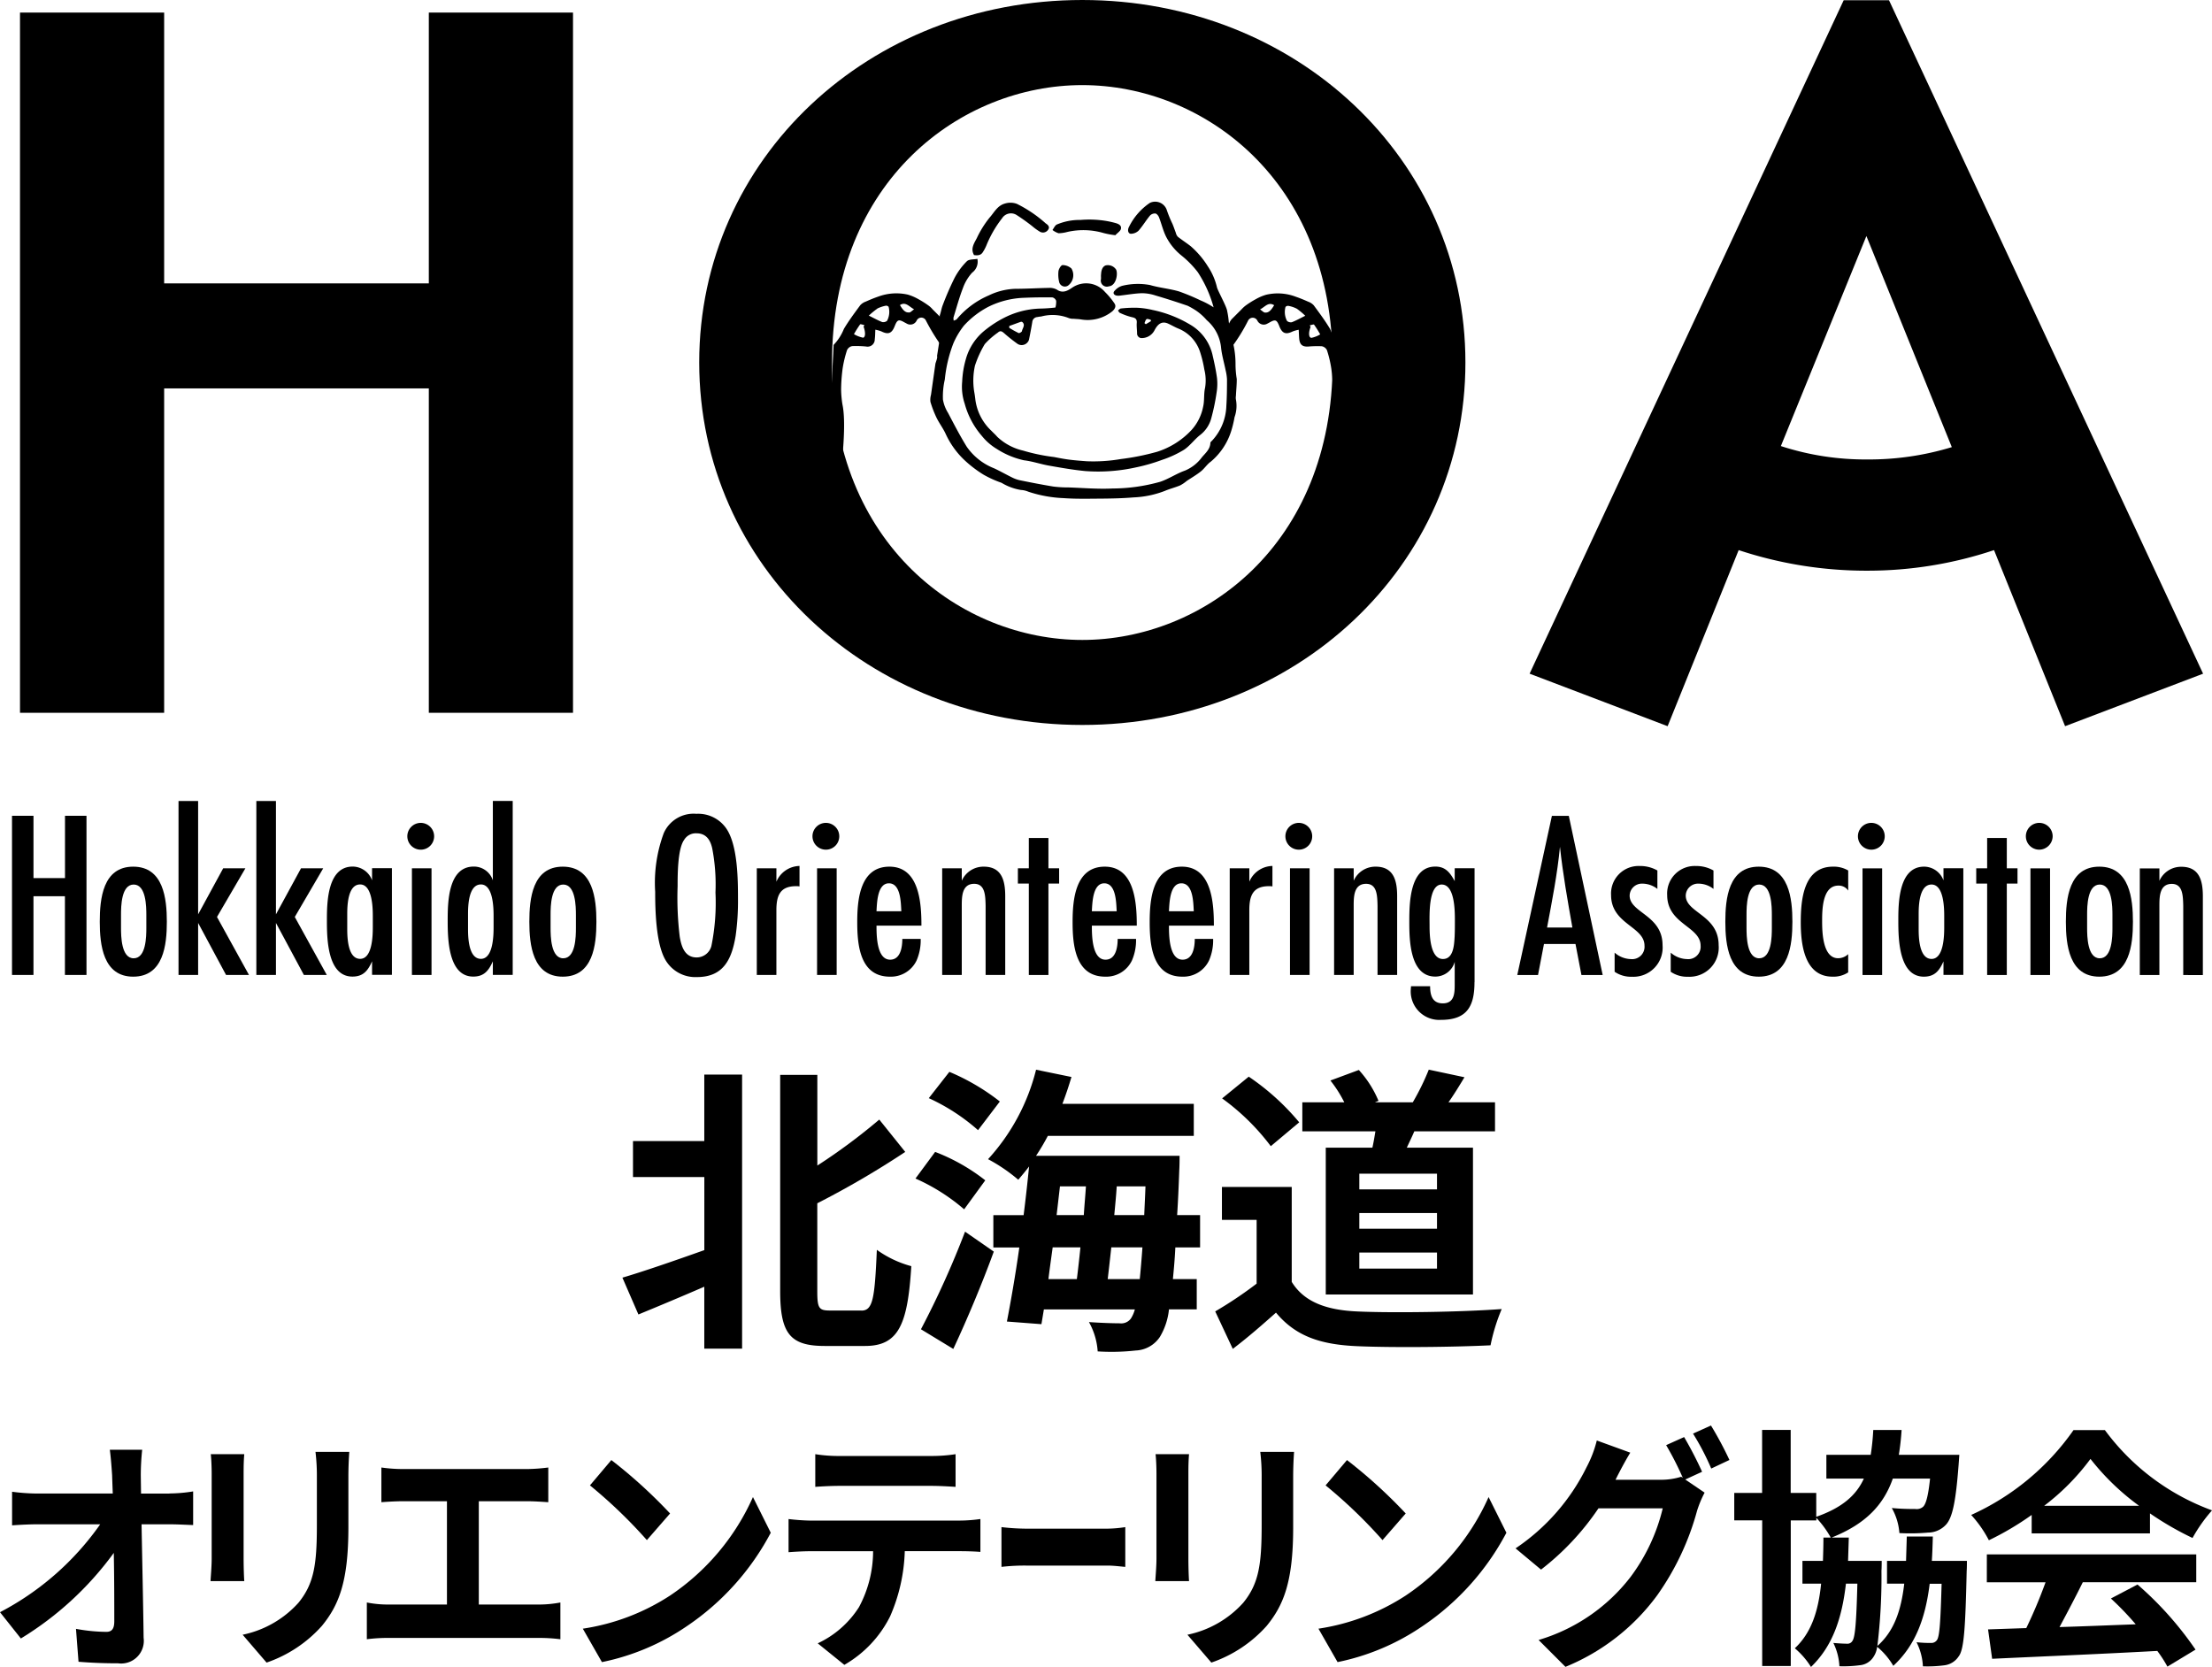 <svg id="グループ化_2993" data-name="グループ化 2993" xmlns="http://www.w3.org/2000/svg" viewBox="0 0 225 169.552">
  <path id="パス_1587" data-name="パス 1587" d="M17.112,29.086H44.034V1.54H58.7V72.763H44.034V39.768H17.112V72.763H2.45V1.54H17.112Z" transform="translate(-0.415 -0.261)"/>
  <path id="パス_1588" data-name="パス 1588" d="M201.339,73.87,187.3,68.528,219.248.03h4.61l31.948,68.5L241.768,73.87l-7.227-17.91a40.5,40.5,0,0,1-12.884,2.093,41.29,41.29,0,0,1-13.092-2.093Zm20.219-49.858-8.7,21.365a27.711,27.711,0,0,0,8.8,1.362,28.875,28.875,0,0,0,8.589-1.254Z" transform="translate(-31.712 -0.005)"/>
  <g id="グループ化_2984" data-name="グループ化 2984" transform="translate(1.221 81.466)">
    <path id="パス_1589" data-name="パス 1589" d="M6.853,116.08v-8.008h-3.2v8.008H1.47V99.89H3.655v6.338H6.861V99.89H9.046v16.19Z" transform="translate(-1.47 -98.378)"/>
    <path id="パス_1590" data-name="パス 1590" d="M15.618,117.309c-3.057,0-3.4-3.231-3.4-5.582s.316-5.607,3.4-5.607,3.422,3.256,3.422,5.607S18.7,117.309,15.618,117.309Zm1.337-6.263c0-.872-.025-3.107-1.288-3.107s-1.288,2.21-1.288,3.082v1.312c0,.872.025,3.107,1.288,3.107s1.288-2.21,1.288-3.082Z" transform="translate(-3.29 -99.433)"/>
    <path id="パス_1591" data-name="パス 1591" d="M26.695,115.774l-2.841-5.291v5.291H21.86V98.08h1.994v11.53l2.55-4.685h2.259l-2.891,4.951,3.256,5.9Z" transform="translate(-4.922 -98.072)"/>
    <path id="パス_1592" data-name="パス 1592" d="M36.225,115.774l-2.841-5.291v5.291H31.39V98.08h1.994v11.53l2.55-4.685h2.259L35.3,109.876l3.256,5.9Z" transform="translate(-6.536 -98.072)"/>
    <path id="パス_1593" data-name="パス 1593" d="M44.624,117.133v-1.387c-.415.922-.872,1.553-1.994,1.553-2.575,0-2.6-3.929-2.6-5.732,0-1.819.05-5.458,2.625-5.458a2.114,2.114,0,0,1,1.969,1.4v-1.238h2.019v10.849H44.624Zm.075-6c0-.847-.05-3.206-1.288-3.206-1.263,0-1.312,2.16-1.312,3.032v1.479c0,.872.05,3.057,1.312,3.057,1.238,0,1.288-2.351,1.288-3.206Z" transform="translate(-7.999 -99.431)"/>
    <path id="パス_1594" data-name="パス 1594" d="M51.272,103.485a1.363,1.363,0,1,1,1.337-1.362A1.358,1.358,0,0,1,51.272,103.485Zm-.922,12.743V105.379h1.994v10.849Z" transform="translate(-9.671 -98.525)"/>
    <path id="パス_1595" data-name="パス 1595" d="M59.414,115.772v-1.387c-.415.922-.872,1.553-1.994,1.553-2.575,0-2.6-3.929-2.6-5.732,0-1.844.05-5.458,2.65-5.458a2.026,2.026,0,0,1,1.944,1.4V98.07h2.019v17.694H59.414Zm.075-6c0-.847-.05-3.206-1.288-3.206-1.263,0-1.312,2.16-1.312,3.032v1.479c0,.872.05,3.057,1.312,3.057,1.238,0,1.288-2.351,1.288-3.206Z" transform="translate(-10.503 -98.07)"/>
    <path id="パス_1596" data-name="パス 1596" d="M68.218,117.309c-3.057,0-3.4-3.231-3.4-5.582s.316-5.607,3.4-5.607,3.422,3.256,3.422,5.607S71.3,117.309,68.218,117.309Zm1.337-6.263c0-.872-.025-3.107-1.288-3.107s-1.288,2.21-1.288,3.082v1.312c0,.872.025,3.107,1.288,3.107s1.288-2.21,1.288-3.082Z" transform="translate(-12.196 -99.433)"/>
  </g>
  <g id="グループ化_2986" data-name="グループ化 2986" transform="translate(66.646 82.778)">
    <g id="グループ化_2985" data-name="グループ化 2985">
      <path id="パス_1597" data-name="パス 1597" d="M88.412,112.06c-.39,2.376-1.238,4.195-3.929,4.195a3.522,3.522,0,0,1-3.256-1.819c-.922-1.678-1-4.951-1-6.87a14.534,14.534,0,0,1,.872-5.948,3.319,3.319,0,0,1,3.323-1.969,3.467,3.467,0,0,1,3.182,1.72c1,1.728,1.047,4.876,1.047,6.87A25.386,25.386,0,0,1,88.412,112.06Zm-2.384-8.9c-.191-.872-.631-1.528-1.6-1.528a1.381,1.381,0,0,0-1.263.681c-.656.922-.656,3.564-.656,4.71a32.948,32.948,0,0,0,.216,5.125c.166,1,.507,2.11,1.72,2.11a1.552,1.552,0,0,0,1.5-1.163,22.023,22.023,0,0,0,.415-5.441A19.384,19.384,0,0,0,86.028,103.156Z" transform="translate(-80.23 -99.65)"/>
      <path id="パス_1598" data-name="パス 1598" d="M97.023,108.115a1.8,1.8,0,0,0-.366-.025c-1.653,0-1.994,1-1.994,2.451v6.579H92.67V106.271h1.994v1.362a2.612,2.612,0,0,1,2.351-1.6v2.085Z" transform="translate(-82.336 -100.73)"/>
      <path id="パス_1599" data-name="パス 1599" d="M100.882,103.485a1.363,1.363,0,1,1,1.337-1.362A1.358,1.358,0,0,1,100.882,103.485Zm-.922,12.743V105.379h1.994v10.849Z" transform="translate(-83.496 -99.838)"/>
      <path id="パス_1600" data-name="パス 1600" d="M106.93,112.109c0,.947,0,3.472,1.387,3.472,1.072,0,1.238-1.312,1.238-2.11h1.869a5.172,5.172,0,0,1-.415,2.185,2.893,2.893,0,0,1-2.716,1.653c-3.057,0-3.323-3.231-3.323-5.557,0-2.259.266-5.632,3.273-5.632,3.057,0,3.256,3.738,3.256,6H106.93Zm2.525-1.454c-.05-.847-.05-2.841-1.263-2.841-1.188,0-1.213,2.019-1.263,2.841Z" transform="translate(-84.419 -100.745)"/>
      <path id="パス_1601" data-name="パス 1601" d="M119.789,117.135V110.1c-.025-1.047-.05-2.235-1.163-2.235-1.263,0-1.263,1.337-1.263,2.259v7.011H115.37V106.286h1.994v1.263a2.411,2.411,0,0,1,2.235-1.429c1.869,0,2.185,1.479,2.185,3.007v8.008Z" transform="translate(-86.18 -100.745)"/>
      <path id="パス_1602" data-name="パス 1602" d="M127.747,107.245v9.3h-1.994v-9.3H124.64v-1.553h1.113V102.61h1.994v3.082h1.088v1.553Z" transform="translate(-87.749 -100.151)"/>
      <path id="パス_1603" data-name="パス 1603" d="M133.3,112.109c0,.947,0,3.472,1.387,3.472,1.072,0,1.238-1.312,1.238-2.11h1.869a5.172,5.172,0,0,1-.415,2.185,2.893,2.893,0,0,1-2.716,1.653c-3.057,0-3.323-3.231-3.323-5.557,0-2.259.266-5.632,3.273-5.632,3.057,0,3.256,3.738,3.256,6H133.3Zm2.525-1.454c-.05-.847-.05-2.841-1.263-2.841-1.188,0-1.213,2.019-1.263,2.841Z" transform="translate(-88.884 -100.745)"/>
      <path id="パス_1604" data-name="パス 1604" d="M142.74,112.109c0,.947,0,3.472,1.387,3.472,1.072,0,1.238-1.312,1.238-2.11h1.869a5.172,5.172,0,0,1-.415,2.185,2.893,2.893,0,0,1-2.716,1.653c-3.057,0-3.323-3.231-3.323-5.557,0-2.259.266-5.632,3.273-5.632,3.057,0,3.256,3.738,3.256,6H142.74Zm2.525-1.454c-.05-.847-.05-2.841-1.263-2.841-1.188,0-1.213,2.019-1.263,2.841Z" transform="translate(-90.482 -100.745)"/>
      <path id="パス_1605" data-name="パス 1605" d="M154.933,108.115a1.8,1.8,0,0,0-.366-.025c-1.653,0-1.994,1-1.994,2.451v6.579H150.58V106.271h1.994v1.362a2.612,2.612,0,0,1,2.351-1.6v2.085Z" transform="translate(-92.141 -100.73)"/>
      <path id="パス_1606" data-name="パス 1606" d="M158.792,103.485a1.363,1.363,0,1,1,1.337-1.362A1.358,1.358,0,0,1,158.792,103.485Zm-.922,12.743V105.379h1.994v10.849Z" transform="translate(-93.301 -99.838)"/>
      <path id="パス_1607" data-name="パス 1607" d="M167.779,117.135V110.1c-.025-1.047-.05-2.235-1.163-2.235-1.263,0-1.263,1.337-1.263,2.259v7.011H163.36V106.286h1.994v1.263a2.411,2.411,0,0,1,2.235-1.429c1.869,0,2.185,1.479,2.185,3.007v8.008Z" transform="translate(-94.305 -100.745)"/>
      <path id="パス_1608" data-name="パス 1608" d="M179.2,117.864c0,2.451-.756,3.838-3.4,3.838a2.9,2.9,0,0,1-3.082-3.057c0-.125.025-.241.025-.366h1.944c0,.9.216,1.744,1.288,1.744,1.163,0,1.213-1,1.213-1.894V115.8a2.049,2.049,0,0,1-1.969,1.5c-2.6,0-2.65-3.738-2.65-5.557,0-1.869.025-5.632,2.65-5.632,1.047,0,1.5.631,1.969,1.479v-1.312h2.019v11.588Zm-3.331-9.927c-1.387,0-1.238,3.206-1.238,4.153,0,.9.025,3.422,1.362,3.422,1.088,0,1.138-1.479,1.188-2.284.025-.557.025-1.1.025-1.653C177.205,110.654,177.205,107.938,175.868,107.938Z" transform="translate(-95.864 -100.744)"/>
    </g>
  </g>
  <g id="グループ化_2988" data-name="グループ化 2988" transform="translate(154.333 82.986)">
    <g id="グループ化_2987" data-name="グループ化 2987">
      <path id="パス_1609" data-name="パス 1609" d="M192.319,116.09l-.606-3.157h-3.206l-.606,3.157h-2.11l3.522-16.19h1.72l3.447,16.19Zm-.922-4.835c-.482-2.716-.972-5.466-1.263-8.207-.266,2.766-.8,5.483-1.312,8.207Z" transform="translate(-185.79 -99.9)"/>
      <path id="パス_1610" data-name="パス 1610" d="M201.982,108.366a2.493,2.493,0,0,0-1.528-.532,1.247,1.247,0,0,0-1.288,1.213c0,1.769,3.348,1.969,3.348,5.051a2.97,2.97,0,0,1-3.107,3.206,2.934,2.934,0,0,1-1.769-.507v-1.944a2.6,2.6,0,0,0,1.653.656,1.26,1.26,0,0,0,1.387-1.362c0-1.969-3.4-2.185-3.4-5.15a2.8,2.8,0,0,1,2.916-2.957,3.519,3.519,0,0,1,1.794.457v1.869Z" transform="translate(-187.735 -100.94)"/>
      <path id="パス_1611" data-name="パス 1611" d="M208.852,108.366a2.493,2.493,0,0,0-1.528-.532,1.247,1.247,0,0,0-1.288,1.213c0,1.769,3.348,1.969,3.348,5.051a2.97,2.97,0,0,1-3.107,3.206,2.934,2.934,0,0,1-1.769-.507v-1.944a2.6,2.6,0,0,0,1.653.656,1.26,1.26,0,0,0,1.387-1.362c0-1.969-3.4-2.185-3.4-5.15a2.8,2.8,0,0,1,2.916-2.957,3.519,3.519,0,0,1,1.794.457v1.869Z" transform="translate(-188.899 -100.94)"/>
      <path id="パス_1612" data-name="パス 1612" d="M214.668,117.309c-3.057,0-3.4-3.231-3.4-5.582s.316-5.607,3.4-5.607,3.422,3.256,3.422,5.607S217.749,117.309,214.668,117.309ZM216,111.046c0-.872-.025-3.107-1.288-3.107s-1.288,2.21-1.288,3.082v1.312c0,.872.025,3.107,1.288,3.107s1.288-2.21,1.288-3.082Z" transform="translate(-190.104 -100.953)"/>
      <path id="パス_1613" data-name="パス 1613" d="M225.335,116.869a2.711,2.711,0,0,1-1.6.44c-2.891,0-3.231-3.348-3.231-5.532,0-2.259.266-5.657,3.273-5.657a2.9,2.9,0,0,1,1.553.39v2.043a1.161,1.161,0,0,0-1-.507c-1.628,0-1.653,2.451-1.653,3.6,0,1.113.05,3.788,1.628,3.788a1.482,1.482,0,0,0,1.022-.415v1.852Z" transform="translate(-191.667 -100.953)"/>
      <path id="パス_1614" data-name="パス 1614" d="M228.9,103.485a1.363,1.363,0,1,1,1.337-1.362A1.358,1.358,0,0,1,228.9,103.485Zm-.922,12.751V105.387h1.994v10.849Z" transform="translate(-192.859 -100.046)"/>
      <path id="パス_1615" data-name="パス 1615" d="M237.044,117.143v-1.387c-.415.922-.872,1.553-1.994,1.553-2.575,0-2.6-3.929-2.6-5.732,0-1.819.05-5.458,2.625-5.458a2.114,2.114,0,0,1,1.969,1.4v-1.238h2.019v10.849h-2.019Zm.075-6c0-.847-.05-3.206-1.288-3.206-1.263,0-1.312,2.16-1.312,3.032v1.479c0,.872.05,3.057,1.312,3.057,1.238,0,1.288-2.351,1.288-3.206Z" transform="translate(-193.69 -100.953)"/>
      <path id="パス_1616" data-name="パス 1616" d="M245.1,107.245v9.3H243.1v-9.3H241.99v-1.553H243.1V102.61H245.1v3.082h1.088v1.553Z" transform="translate(-195.305 -100.359)"/>
      <path id="パス_1617" data-name="パス 1617" d="M249.462,103.485a1.363,1.363,0,1,1,1.337-1.362A1.38,1.38,0,0,1,249.462,103.485Zm-.922,12.751V105.387h1.994v10.849Z" transform="translate(-196.34 -100.046)"/>
      <path id="パス_1618" data-name="パス 1618" d="M256.367,117.309c-3.057,0-3.4-3.231-3.4-5.582s.316-5.607,3.4-5.607,3.422,3.256,3.422,5.607S259.449,117.309,256.367,117.309Zm1.337-6.263c0-.872-.025-3.107-1.288-3.107s-1.288,2.21-1.288,3.082v1.312c0,.872.025,3.107,1.288,3.107s1.288-2.21,1.288-3.082Z" transform="translate(-197.164 -100.953)"/>
      <path id="パス_1619" data-name="パス 1619" d="M266.439,117.145v-7.036c-.025-1.047-.05-2.235-1.163-2.235-1.263,0-1.263,1.337-1.263,2.259v7.011H262.02V106.3h1.994v1.263a2.411,2.411,0,0,1,2.235-1.429c1.869,0,2.185,1.479,2.185,3.007v8.008Z" transform="translate(-198.697 -100.955)"/>
    </g>
  </g>
  <g id="グループ化_2990" data-name="グループ化 2990" transform="translate(63.307 108.803)">
    <g id="グループ化_2989" data-name="グループ化 2989">
      <path id="パス_1620" data-name="パス 1620" d="M84.542,131.58h3.846v27.878H84.542v-6.3c-2.334,1.013-4.7,2-6.7,2.824l-1.628-3.746c2.093-.615,5.225-1.695,8.332-2.8V142H77.29v-3.655h7.252V131.58Zm15.982,24.007c1.171,0,1.354-1.229,1.57-6.18a10.844,10.844,0,0,0,3.506,1.661c-.366,5.873-1.263,8.116-4.7,8.116h-4.12c-3.506,0-4.519-1.263-4.519-5.591v-21.98h3.78v9.221a60.139,60.139,0,0,0,6.3-4.677l2.642,3.29a91.409,91.409,0,0,1-8.947,5.225v8.971c0,1.72.183,1.936,1.288,1.936h3.2Z" transform="translate(-76.21 -131.082)"/>
      <path id="パス_1621" data-name="パス 1621" d="M117.051,145.186a19.826,19.826,0,0,0-4.951-3.132l2-2.708a19.578,19.578,0,0,1,5.1,2.891Zm-4.394,12.2a91.1,91.1,0,0,0,4.486-9.927l2.924,2.027c-1.2,3.29-2.708,6.886-4.12,9.9Zm5.807-20.252a20.247,20.247,0,0,0-5.009-3.256l2.093-2.675a22.31,22.31,0,0,1,5.134,3.015Zm20.069,11.92c-.058,1.229-.158,2.276-.249,3.231h2.426v3.074h-2.824a6.811,6.811,0,0,1-.922,2.8,3.1,3.1,0,0,1-2.459,1.387,22.232,22.232,0,0,1-3.871.091,7.043,7.043,0,0,0-.889-2.982c1.321.091,2.517.125,3.132.125a1.217,1.217,0,0,0,1.138-.49,3.321,3.321,0,0,0,.4-.922h-9.254l-.249,1.5L121.4,156.6c.4-2.06.864-4.7,1.263-7.534h-2.642v-3.29H123.1c.216-1.695.4-3.381.557-4.951-.366.49-.739.922-1.1,1.354a16.955,16.955,0,0,0-3.074-2.093,21,21,0,0,0,4.884-9.1l3.6.739c-.274.922-.581,1.844-.922,2.733H140.41v3.256H125.565a22.03,22.03,0,0,1-1.2,2.027h14.6s0,1.047-.033,1.479c-.058,1.661-.125,3.165-.216,4.552h2.334v3.29h-2.525Zm-12.477,0c-.15,1.1-.307,2.185-.432,3.231h2.891c.125-.98.249-2.093.365-3.231Zm.4-3.281h2.766c.058-.98.158-1.969.216-2.924h-2.642Zm8.456,6.513c.091-.889.183-1.969.274-3.231H132.02c-.125,1.138-.249,2.243-.366,3.231Zm.457-6.513c.033-.889.091-1.877.125-2.924h-2.924c-.058.955-.158,1.936-.249,2.924Z" transform="translate(-82.287 -130.982)"/>
      <path id="パス_1622" data-name="パス 1622" d="M156.585,152.561c1.263,2.06,3.564,2.891,6.762,3.015,3.6.158,10.508.058,14.6-.249a19.121,19.121,0,0,0-1.138,3.688c-3.688.183-9.869.249-13.524.091-3.78-.158-6.3-1.013-8.3-3.414-1.354,1.2-2.708,2.4-4.394,3.688l-1.786-3.813a40.99,40.99,0,0,0,4.212-2.824v-6.488h-3.53v-3.348h7.1v9.653Zm-2.127-13.8a23.167,23.167,0,0,0-4.951-4.86l2.708-2.21a24.552,24.552,0,0,1,5.134,4.644Zm10.334.15c.125-.557.216-1.1.307-1.661h-7.435V134.3h4.27a12.683,12.683,0,0,0-1.412-2.218l2.891-1.072a10.844,10.844,0,0,1,2,3.14l-.366.15H168.9a24.962,24.962,0,0,0,1.628-3.323l3.63.773c-.557.922-1.1,1.811-1.628,2.55h4.735v2.949h-8.207c-.249.581-.523,1.138-.764,1.661h6.729v14.936H160.049V138.913Zm6.571,2.65h-7.9v1.595h7.9Zm0,4h-7.9v1.595h7.9Zm0,4.021h-7.9v1.628h7.9Z" transform="translate(-88.502 -130.98)"/>
    </g>
  </g>
  <g id="グループ化_2991" data-name="グループ化 2991" transform="translate(0 144.997)">
    <path id="パス_1623" data-name="パス 1623" d="M17.237,181.964a15.5,15.5,0,0,0,2.409-.208v3.422c-.739-.025-1.62-.075-2.251-.075H14.4c.066,3.763.166,8.066.208,11.538a2.306,2.306,0,0,1-2.592,2.6c-1.412,0-2.708-.05-4.029-.158l-.258-3.348a17.611,17.611,0,0,0,3.082.307c.581,0,.814-.332.814-1.08,0-1.728,0-4.3-.05-6.953a32.737,32.737,0,0,1-9.453,8.706L0,194.042A28.6,28.6,0,0,0,10.193,185.1H3.871c-.831,0-1.828.05-2.642.108V181.79a20.633,20.633,0,0,0,2.575.183h7.667c-.025-.673-.05-1.288-.066-1.852-.05-.748-.116-1.7-.233-2.6h3.29a24.787,24.787,0,0,0-.141,2.6l.025,1.852h2.891Z" transform="translate(0 -175.053)"/>
    <path id="パス_1624" data-name="パス 1624" d="M29.211,178.013c-.05.565-.066,1.13-.066,1.96v8.706c0,.648.025,1.645.066,2.243H25.78c.025-.49.116-1.5.116-2.268v-8.681c0-.49-.025-1.387-.091-1.96Zm10.683-.233c-.05.723-.091,1.545-.091,2.575v5.1c0,5.541-.972,7.908-2.691,10.018a13.322,13.322,0,0,1-5.632,3.738l-2.434-2.833a10.472,10.472,0,0,0,5.674-3.248c1.578-1.936,1.877-3.863,1.877-7.883v-4.893a20.379,20.379,0,0,0-.141-2.575h3.439Z" transform="translate(-4.365 -175.097)"/>
    <path id="パス_1625" data-name="パス 1625" d="M62.456,193.629a11.717,11.717,0,0,0,2.151-.208v3.738a16.763,16.763,0,0,0-2.151-.133H47.188a16.561,16.561,0,0,0-2.268.133v-3.738a11.027,11.027,0,0,0,2.268.208h5.881V183.121H48.6c-.623,0-1.62.05-2.2.1v-3.53a15.874,15.874,0,0,0,2.2.158H61.2a18.765,18.765,0,0,0,2.176-.158v3.53c-.7-.05-1.5-.1-2.176-.1H56.309v10.508Z" transform="translate(-7.606 -175.42)"/>
    <path id="パス_1626" data-name="パス 1626" d="M80.242,192.561a23.612,23.612,0,0,0,8.431-10.018l1.811,3.63a26.207,26.207,0,0,1-8.573,9.528,23.636,23.636,0,0,1-8.6,3.63l-1.944-3.4A22.265,22.265,0,0,0,80.242,192.561Zm0-8.348-2.359,2.708a50.086,50.086,0,0,0-5.79-5.566l2.176-2.575A50.584,50.584,0,0,1,80.242,184.213Z" transform="translate(-12.084 -175.266)"/>
    <path id="パス_1627" data-name="パス 1627" d="M113.963,184.813a15.243,15.243,0,0,0,2.11-.158V188c-.581-.05-1.462-.075-2.11-.075h-5.582a17.779,17.779,0,0,1-1.487,6.621,11.708,11.708,0,0,1-4.66,4.943L99.526,197.3a9.952,9.952,0,0,0,4.195-3.68,12.022,12.022,0,0,0,1.437-5.69H98.786c-.673,0-1.578.05-2.226.1v-3.373a21.766,21.766,0,0,0,2.226.158Zm-12.211-3.53c-.814,0-1.786.05-2.475.1V178.06a15.1,15.1,0,0,0,2.459.183h9.312a15.829,15.829,0,0,0,2.5-.183v3.323c-.814-.05-1.695-.1-2.5-.1Z" transform="translate(-16.349 -175.144)"/>
    <path id="パス_1628" data-name="パス 1628" d="M122.63,186.99a22.868,22.868,0,0,0,2.484.158h8.3a12.829,12.829,0,0,0,1.811-.158v4.045c-.374-.025-1.163-.133-1.811-.133h-8.3a20.494,20.494,0,0,0-2.484.133V186.99Z" transform="translate(-20.763 -176.656)"/>
    <path id="パス_1629" data-name="パス 1629" d="M144.9,178.013c-.05.565-.066,1.13-.066,1.96v8.706c0,.648.025,1.645.066,2.243H141.47c.025-.49.116-1.5.116-2.268v-8.681c0-.49-.025-1.387-.091-1.96Zm10.683-.233c-.05.723-.091,1.545-.091,2.575v5.1c0,5.541-.972,7.908-2.691,10.018a13.322,13.322,0,0,1-5.632,3.738l-2.434-2.833a10.472,10.472,0,0,0,5.674-3.248c1.578-1.936,1.877-3.863,1.877-7.883v-4.893a20.38,20.38,0,0,0-.141-2.575h3.439Z" transform="translate(-23.953 -175.097)"/>
    <path id="パス_1630" data-name="パス 1630" d="M170.322,192.561a23.612,23.612,0,0,0,8.431-10.018l1.811,3.63a26.207,26.207,0,0,1-8.573,9.528,23.636,23.636,0,0,1-8.6,3.63l-1.944-3.4A22.315,22.315,0,0,0,170.322,192.561Zm0-8.348-2.359,2.708a50.087,50.087,0,0,0-5.79-5.566l2.176-2.575A50.584,50.584,0,0,1,170.322,184.213Z" transform="translate(-27.336 -175.266)"/>
    <path id="パス_1631" data-name="パス 1631" d="M202.842,180.041l1.969,1.337a11.186,11.186,0,0,0-.764,1.828,27.134,27.134,0,0,1-4.054,8.606,21.753,21.753,0,0,1-9.337,7.285l-2.733-2.733a18.392,18.392,0,0,0,9.337-6.388,19.053,19.053,0,0,0,3.29-7h-6.538a26.717,26.717,0,0,1-5.84,6.23l-2.592-2.16a21.249,21.249,0,0,0,7.227-8.265,11.787,11.787,0,0,0,1.038-2.708l3.406,1.238c-.557.905-1.155,2.06-1.437,2.625l-.066.133h4.66a6.875,6.875,0,0,0,2.019-.307l.166.108a31.172,31.172,0,0,0-1.695-3.323l1.828-.822a38.51,38.51,0,0,1,1.828,3.53Zm2.617-5.491a36.382,36.382,0,0,1,1.877,3.505l-1.852.872a25.778,25.778,0,0,0-1.852-3.555Z" transform="translate(-31.421 -174.55)"/>
    <path id="パス_1632" data-name="パス 1632" d="M236.026,188.423s0,.723-.025,1.03c-.133,5.715-.258,7.983-.822,8.681a2.019,2.019,0,0,1-1.47.9,13.091,13.091,0,0,1-2.16.1,6.1,6.1,0,0,0-.648-2.451,12.22,12.22,0,0,0,1.47.075.688.688,0,0,0,.615-.307c.258-.382.357-1.828.465-5.715h-1.213c-.44,3.555-1.47,6.288-3.7,8.348a7.318,7.318,0,0,0-1.645-1.936,2.265,2.265,0,0,1-.357,1.005,1.829,1.829,0,0,1-1.42.872,12.267,12.267,0,0,1-2.06.1,6.087,6.087,0,0,0-.615-2.367c.615.05,1.055.075,1.362.075a.582.582,0,0,0,.59-.307c.258-.382.39-1.852.49-5.8h-1.163c-.415,3.605-1.387,6.388-3.555,8.473a8.065,8.065,0,0,0-1.645-1.9c1.678-1.57,2.392-3.763,2.675-6.571h-1.9v-2.318h2.085c.025-.748.05-1.545.05-2.367h.748a10.057,10.057,0,0,0-1.47-2.01v.258h-2.6V199.1h-2.907V184.286H212.36V181.5h2.833V175.09H218.1V181.5h2.6v2.426c2.65-.93,4.07-2.193,4.843-3.888H221.73v-2.417h4.511a24.428,24.428,0,0,0,.258-2.525h2.882a24.937,24.937,0,0,1-.282,2.525h6.155l-.075,1.03c-.282,3.7-.615,5.358-1.288,6.081a2.5,2.5,0,0,1-1.827.8,20.579,20.579,0,0,1-2.907.05,6.06,6.06,0,0,0-.773-2.55c1.005.1,1.96.1,2.392.1a.994.994,0,0,0,.8-.233c.282-.282.515-1.08.7-2.858h-3.788c-.93,2.65-2.733,4.61-6.23,6h1.753c-.025.822-.05,1.62-.075,2.367h3.422s0,.7-.025,1.005a58.5,58.5,0,0,1-.415,7.651c1.7-1.5,2.417-3.605,2.733-6.338h-1.753v-2.318h1.936c.025-.773.05-1.595.075-2.475h2.65c-.025.847-.05,1.678-.1,2.475h3.572Z" transform="translate(-35.955 -174.641)"/>
    <path id="パス_1633" data-name="パス 1633" d="M247.525,183.741a29.527,29.527,0,0,1-4.353,2.575,12.054,12.054,0,0,0-1.8-2.575,25.477,25.477,0,0,0,10.409-8.631h3.19a23.59,23.59,0,0,0,10.9,8.166,15.672,15.672,0,0,0-1.985,2.808,31.327,31.327,0,0,1-4.328-2.5v2.035H247.525v-1.877Zm-4.56,4.012h21.3v2.833H252.725c-.748,1.52-1.595,3.115-2.367,4.56,2.475-.075,5.125-.183,7.75-.282a30.445,30.445,0,0,0-2.525-2.625l2.708-1.42a34.63,34.63,0,0,1,5.9,6.621l-2.858,1.728a13.029,13.029,0,0,0-1.03-1.595c-6.056.332-12.419.59-16.8.8l-.415-2.99,3.888-.133a48.866,48.866,0,0,0,1.96-4.66h-5.973Zm15.484-4.943a24.719,24.719,0,0,1-4.943-4.768,23.5,23.5,0,0,1-4.71,4.768Z" transform="translate(-40.867 -174.645)"/>
  </g>
  <path id="パス_1634" data-name="パス 1634" d="M124.588,73.74c-21.681,0-38.968-16.132-38.968-36.874S102.907,0,124.588,0s38.968,16.132,38.968,36.866S146.277,73.74,124.588,73.74Zm0-65.084c-12.278,0-25.461,9.636-25.461,28.218s13.191,28.218,25.461,28.218,25.461-9.636,25.461-28.218S136.865,8.656,124.588,8.656Z" transform="translate(-14.497)"/>
  <g id="グループ化_2992" data-name="グループ化 2992" transform="translate(83.367 20.506)">
    <path id="パス_1635" data-name="パス 1635" d="M123.113,36.917a.191.191,0,0,1,.166.025c.332.307.008.615-.042.914-.017.091-.266.233-.341.2a10.741,10.741,0,0,1-.955-.532c0-.066.008-.125.008-.191C122.34,37.2,122.722,37.05,123.113,36.917Zm12.8-.274c.091-.058.274.033.415.058.008.05.025.091.033.141-.174.108-.349.208-.523.316-.05-.033-.091-.075-.141-.108C135.764,36.909,135.8,36.718,135.913,36.643Zm-7.642-5.15a1.367,1.367,0,0,0-.905-.349c-.15,0-.382.382-.415.615a3.187,3.187,0,0,0,.075,1.121.594.594,0,0,0,.889.357A1.323,1.323,0,0,0,128.271,31.493Zm4.486.033a1,1,0,0,0-1.005-.349c-.4.141-.457.665-.465.872-.033.249.008.357-.017.54a.614.614,0,0,0,.806.714C132.9,33.237,133.039,31.792,132.757,31.526ZM114.6,40.389c.042.133-.008.3-.116.623a1.26,1.26,0,0,0-.05.166c-.15,1.055-.3,2.1-.449,3.157a1.816,1.816,0,0,0-.058.723,11,11,0,0,0,.615,1.6c.274.565.665,1.072.93,1.645a8.586,8.586,0,0,0,2.019,2.774,12.256,12.256,0,0,0,1.828,1.379,10.784,10.784,0,0,0,1.836.831,5.63,5.63,0,0,0,1.969.731,2.18,2.18,0,0,1,.756.174,13.018,13.018,0,0,0,3.6.656c1.263.091,2.542.058,3.813.05,1.1-.008,2.2-.033,3.3-.125a9.919,9.919,0,0,0,3.165-.656c.507-.216,1.047-.349,1.553-.557a3.619,3.619,0,0,0,.681-.457c.473-.316.98-.606,1.429-.964.374-.291.64-.731,1.022-1a6.655,6.655,0,0,0,2.077-3.115,10.947,10.947,0,0,0,.341-1.412,3.421,3.421,0,0,0,.133-1.828,1.235,1.235,0,0,1,.008-.349c.025-.573.091-1.146.083-1.711a9.332,9.332,0,0,1-.125-1.5,9.1,9.1,0,0,0-.532-3.1c-.15-1.146-.15-.374-.05-.972-.025-.033-.1-.174-.1-.174a8.31,8.31,0,0,0-.166-1.155c-.033-.415-.93-2.019-1.038-2.409a6.436,6.436,0,0,0-.93-2.143,9.05,9.05,0,0,0-1.728-2.035c-.432-.341-.889-.631-1.321-.972a.862.862,0,0,1-.208-.407c-.116-.3-.216-.606-.341-.905a12,12,0,0,1-.59-1.445,1.247,1.247,0,0,0-1.711-.689,6.289,6.289,0,0,0-2.11,2.417c-.208.366-.083.739.208.723a1.172,1.172,0,0,0,.748-.307c.424-.482.756-1.047,1.171-1.545a.674.674,0,0,1,.557-.208c.141.025.307.241.366.407.249.648.407,1.337.714,1.952a5.918,5.918,0,0,0,1.6,1.944,9.869,9.869,0,0,1,1.62,1.661,12.544,12.544,0,0,1,1.612,3.58,8.028,8.028,0,0,0-1.329-.706,21.826,21.826,0,0,0-2.193-.914c-.964-.282-1.977-.366-2.941-.648a6.732,6.732,0,0,0-2.824.075,1.592,1.592,0,0,0-.748.473c-.241.216-.158.449.158.523a1.214,1.214,0,0,0,.424-.008c.731-.083,1.454-.216,2.185-.233a4.51,4.51,0,0,1,1.362.233c1.1.324,2.185.673,3.273,1.047a8.329,8.329,0,0,1,.789.449,5.572,5.572,0,0,1,1.146,1.013,4.21,4.21,0,0,1,1.462,2.841c.083.756.307,1.5.457,2.251a5.056,5.056,0,0,1,.141.922c0,.905-.008,1.811-.066,2.708A5.441,5.441,0,0,1,142.576,49c-.066.066-.174.15-.174.224-.017.648-.507,1.047-.856,1.462a4.113,4.113,0,0,1-1.711,1.354c-.881.307-1.645.847-2.542,1.146a18.07,18.07,0,0,1-4.835.681c-1.5.075-3-.058-4.494-.108a11.961,11.961,0,0,1-1.545-.091c-1.155-.191-2.3-.415-3.439-.648a3.354,3.354,0,0,1-.731-.266c-.623-.307-1.221-.648-1.844-.939a6.106,6.106,0,0,1-2.783-2.193c-.689-1.113-1.288-2.276-1.9-3.439a3.766,3.766,0,0,1-.523-1.362,7.718,7.718,0,0,1,.191-2.043,13.989,13.989,0,0,1,.856-3.638,7.927,7.927,0,0,1,1.1-1.852,8.977,8.977,0,0,1,2.442-1.886,8.828,8.828,0,0,1,3.613-.93c.98-.042,1.96-.058,2.932-.042a.554.554,0,0,1,.382.349,2.169,2.169,0,0,1-.075.681,15.745,15.745,0,0,1-1.595.108,8.583,8.583,0,0,0-3.755,1.005,10.906,10.906,0,0,0-1.761,1.155,5.7,5.7,0,0,0-2,2.982,9.651,9.651,0,0,0-.374,2.293,5.421,5.421,0,0,0,.258,2.243,8.279,8.279,0,0,0,1.744,3.273,5.679,5.679,0,0,0,1.512,1.321A8.435,8.435,0,0,0,123.445,51c.864.1,1.711.4,2.575.548,1.221.216,2.451.432,3.68.548a17.717,17.717,0,0,0,5.125-.374,18.343,18.343,0,0,0,2.658-.764,10.706,10.706,0,0,0,2.235-1.03c.615-.407,1.063-1.055,1.653-1.512a3.159,3.159,0,0,0,1.113-1.661,21.654,21.654,0,0,0,.548-2.625,5.42,5.42,0,0,0,.042-1.512c-.108-.806-.282-1.595-.465-2.384a4.8,4.8,0,0,0-2.11-2.941,12.3,12.3,0,0,0-3.987-1.587,8.265,8.265,0,0,0-1.62-.224,12.607,12.607,0,0,0-1.587.075c-.108.008-.2.133-.307.2.066.083.116.216.208.249a6.319,6.319,0,0,0,1.2.432c.366.075.54.191.507.59-.025.341.025.689.033,1.038a.47.47,0,0,0,.39.5,1.47,1.47,0,0,0,1.4-.822c.341-.64.756-.93,1.387-.64.341.158.665.349,1.005.49a3.824,3.824,0,0,1,2.251,2.467,12.091,12.091,0,0,1,.407,1.7,4.6,4.6,0,0,1,.075,1.877c-.141.615-.05,1.271-.191,1.886a4.936,4.936,0,0,1-1.2,2.409,8.147,8.147,0,0,1-3.464,2.193,24.6,24.6,0,0,1-3.721.748,16.478,16.478,0,0,1-3.439.224c-.606-.042-1.213-.091-1.811-.166-.515-.066-1.022-.166-1.537-.266a19.007,19.007,0,0,1-3.157-.656,5.659,5.659,0,0,1-2.617-1.4c-.183-.216-.4-.407-.6-.615a5.272,5.272,0,0,1-1.62-3.107c-.033-.274-.066-.548-.116-.814a7.1,7.1,0,0,1,.066-2.7,10.692,10.692,0,0,1,1-2.193,7.829,7.829,0,0,1,1.321-1.163c.249-.233.407-.15.623.033a16.726,16.726,0,0,0,1.412,1.121.785.785,0,0,0,1.138-.424c.125-.606.241-1.213.341-1.828a.544.544,0,0,1,.515-.49,2.944,2.944,0,0,1,.39-.058,4.49,4.49,0,0,1,2.8.158,1.273,1.273,0,0,0,.507.075c.233.025.465.025.689.058a4.009,4.009,0,0,0,3.223-.806c.249-.216.432-.5.249-.789a7.341,7.341,0,0,0-.972-1.18,2.521,2.521,0,0,0-3.331-.457c-.415.282-.955.64-1.57.208a1.53,1.53,0,0,0-.831-.174c-1.121.017-2.243.091-3.373.091a6.625,6.625,0,0,0-2.725.673,8.728,8.728,0,0,0-3.248,2.409c-.066.083-.208.108-.316.158a1.054,1.054,0,0,1-.025-.316c.307-1,.581-2.01.955-2.982a4.638,4.638,0,0,1,.947-1.587A1.387,1.387,0,0,0,118.7,30.5l.017.008c-.374.075-.864.025-1.088.249a6.96,6.96,0,0,0-1.263,1.72,29.667,29.667,0,0,0-1.188,2.741c-.133.332-.174.7-.3,1.03a18.48,18.48,0,0,0,.05,2.392c-.108.2-.05.3-.091.224m3.505-8.739c.332.042.673.058.889-.258a4.246,4.246,0,0,0,.374-.689,11.461,11.461,0,0,1,1.612-2.8,1.067,1.067,0,0,1,1.454-.341,19.806,19.806,0,0,1,1.62,1.155,5.5,5.5,0,0,0,.773.557.622.622,0,0,0,.822-.183c.241-.316-.033-.532-.233-.665a13.108,13.108,0,0,0-2.932-1.985,1.9,1.9,0,0,0-1.213-.033c-.773.208-1.1.914-1.562,1.429a10.349,10.349,0,0,0-1.3,2.085c-.274.532-.673,1.088-.274,1.744A.12.12,0,0,0,118.344,30.13Zm14.961-2.675c.083-.366-.291-.515-.573-.59a9.225,9.225,0,0,0-1.562-.291,10.481,10.481,0,0,0-1.977-.017,5.906,5.906,0,0,0-2.426.473c-.183.108-.282.357-.424.548a1.979,1.979,0,0,0,.623.332,3.715,3.715,0,0,0,.889-.133,7.336,7.336,0,0,1,3.672.108,8.514,8.514,0,0,0,1.213.224C132.956,27.863,133.255,27.688,133.305,27.455Z" transform="translate(-102.652 -24.686)"/>
    <path id="パス_1636" data-name="パス 1636" d="M161.873,42.84c0-.042-.083-1.612-.083-1.653l.058.05a4.851,4.851,0,0,1-1.1-1.686c-.5-.839-1.088-1.628-1.67-2.417a1.417,1.417,0,0,0-.565-.366c-.424-.191-.856-.366-1.288-.515a5.15,5.15,0,0,0-2.982-.191,4.757,4.757,0,0,0-1.038.44,9.085,9.085,0,0,0-1.08.681,3.376,3.376,0,0,0-.4.374l-.947.947c-.714.714-.407,2.318-.415,2.334.05-.133.108.689.415.5A18.216,18.216,0,0,0,152.4,38.7a.524.524,0,0,1,.947,0,.722.722,0,0,0,1.03.291c.066-.033.133-.066.191-.1.606-.349.748-.3,1.013.374.291.739.656.872,1.354.532a3.322,3.322,0,0,1,.615-.174c.025.366.025.673.058.98.075.548.332.748.881.731A10.065,10.065,0,0,1,159.9,41.3a.739.739,0,0,1,.523.4,11.6,11.6,0,0,1,.449,1.911,17.044,17.044,0,0,1,.15,2.16,10.743,10.743,0,0,1-.133,1.454c-.781,3.564,1.354,15.2,1.595,14.2.1-.756.872-.764.7-1.7-.158-.839-1.254-7.335-1.229-8.008.05-1.063,0-7.784-.083-8.863M158.218,38.2c-.532.266-.939.49-1.362.656a.6.6,0,0,1-.49-.125,1.946,1.946,0,0,1-.158-1.429.339.339,0,0,1,.291-.108,3.029,3.029,0,0,1,.864.291A7.487,7.487,0,0,1,158.218,38.2Zm.54,1.138c-.025-.058-.058-.108-.083-.166.15-.025.4-.125.44-.066a11,11,0,0,1,.623.989,2.908,2.908,0,0,1-.881.349C158.567,40.448,158.525,39.941,158.758,39.335Zm-5.142-1.778c.532-.282.847-.8,1.437-.432-.341.565-.573.773-.93.748C153.973,37.864,153.84,37.7,153.616,37.557Z" transform="translate(-108.816 -26.588)"/>
    <path id="パス_1637" data-name="パス 1637" d="M101.706,42.841c-.075,1.072-.133,7.8-.091,8.863.025.673-1.08,7.169-1.229,8.008-.174.939.6.955.7,1.7.241,1.005,2.376-10.633,1.595-14.2a10.746,10.746,0,0,1-.133-1.454,17.047,17.047,0,0,1,.15-2.16,11.628,11.628,0,0,1,.457-1.911.739.739,0,0,1,.523-.4,10.065,10.065,0,0,1,1.412.042.73.73,0,0,0,.881-.731c.042-.307.042-.615.058-.98a3.321,3.321,0,0,1,.615.174c.7.349,1.063.208,1.354-.532.266-.673.407-.723,1.013-.374.066.033.125.066.191.1a.716.716,0,0,0,1.03-.291.52.52,0,0,1,.947,0,19.846,19.846,0,0,0,1.62,2.633c.3.191.366-.631.415-.5-.008-.017.3-1.62-.415-2.334l-.947-.947a2.419,2.419,0,0,0-.4-.374,9.808,9.808,0,0,0-1.08-.681,4.935,4.935,0,0,0-1.038-.44,5.292,5.292,0,0,0-2.982.191c-.44.15-.864.324-1.288.515a1.417,1.417,0,0,0-.565.366c-.581.789-1.171,1.578-1.67,2.417a5.1,5.1,0,0,1-1.1,1.686l.058-.05c0,.05-.075,1.612-.083,1.653m4.519-5.358a3.416,3.416,0,0,1,.864-.291.325.325,0,0,1,.291.108,1.937,1.937,0,0,1-.158,1.429.6.6,0,0,1-.49.125c-.424-.166-.831-.39-1.362-.656A7.484,7.484,0,0,1,106.225,37.483Zm-1.487,2.949a2.908,2.908,0,0,1-.881-.349,11,11,0,0,1,.623-.989c.042-.058.291.042.44.066-.025.058-.058.108-.083.166C105.062,39.942,105.02,40.449,104.738,40.432Zm4.727-2.559c-.357.033-.6-.183-.93-.748.581-.366.905.141,1.437.432C109.747,37.7,109.614,37.865,109.464,37.874Z" transform="translate(-100.359 -26.59)"/>
  </g>
</svg>
